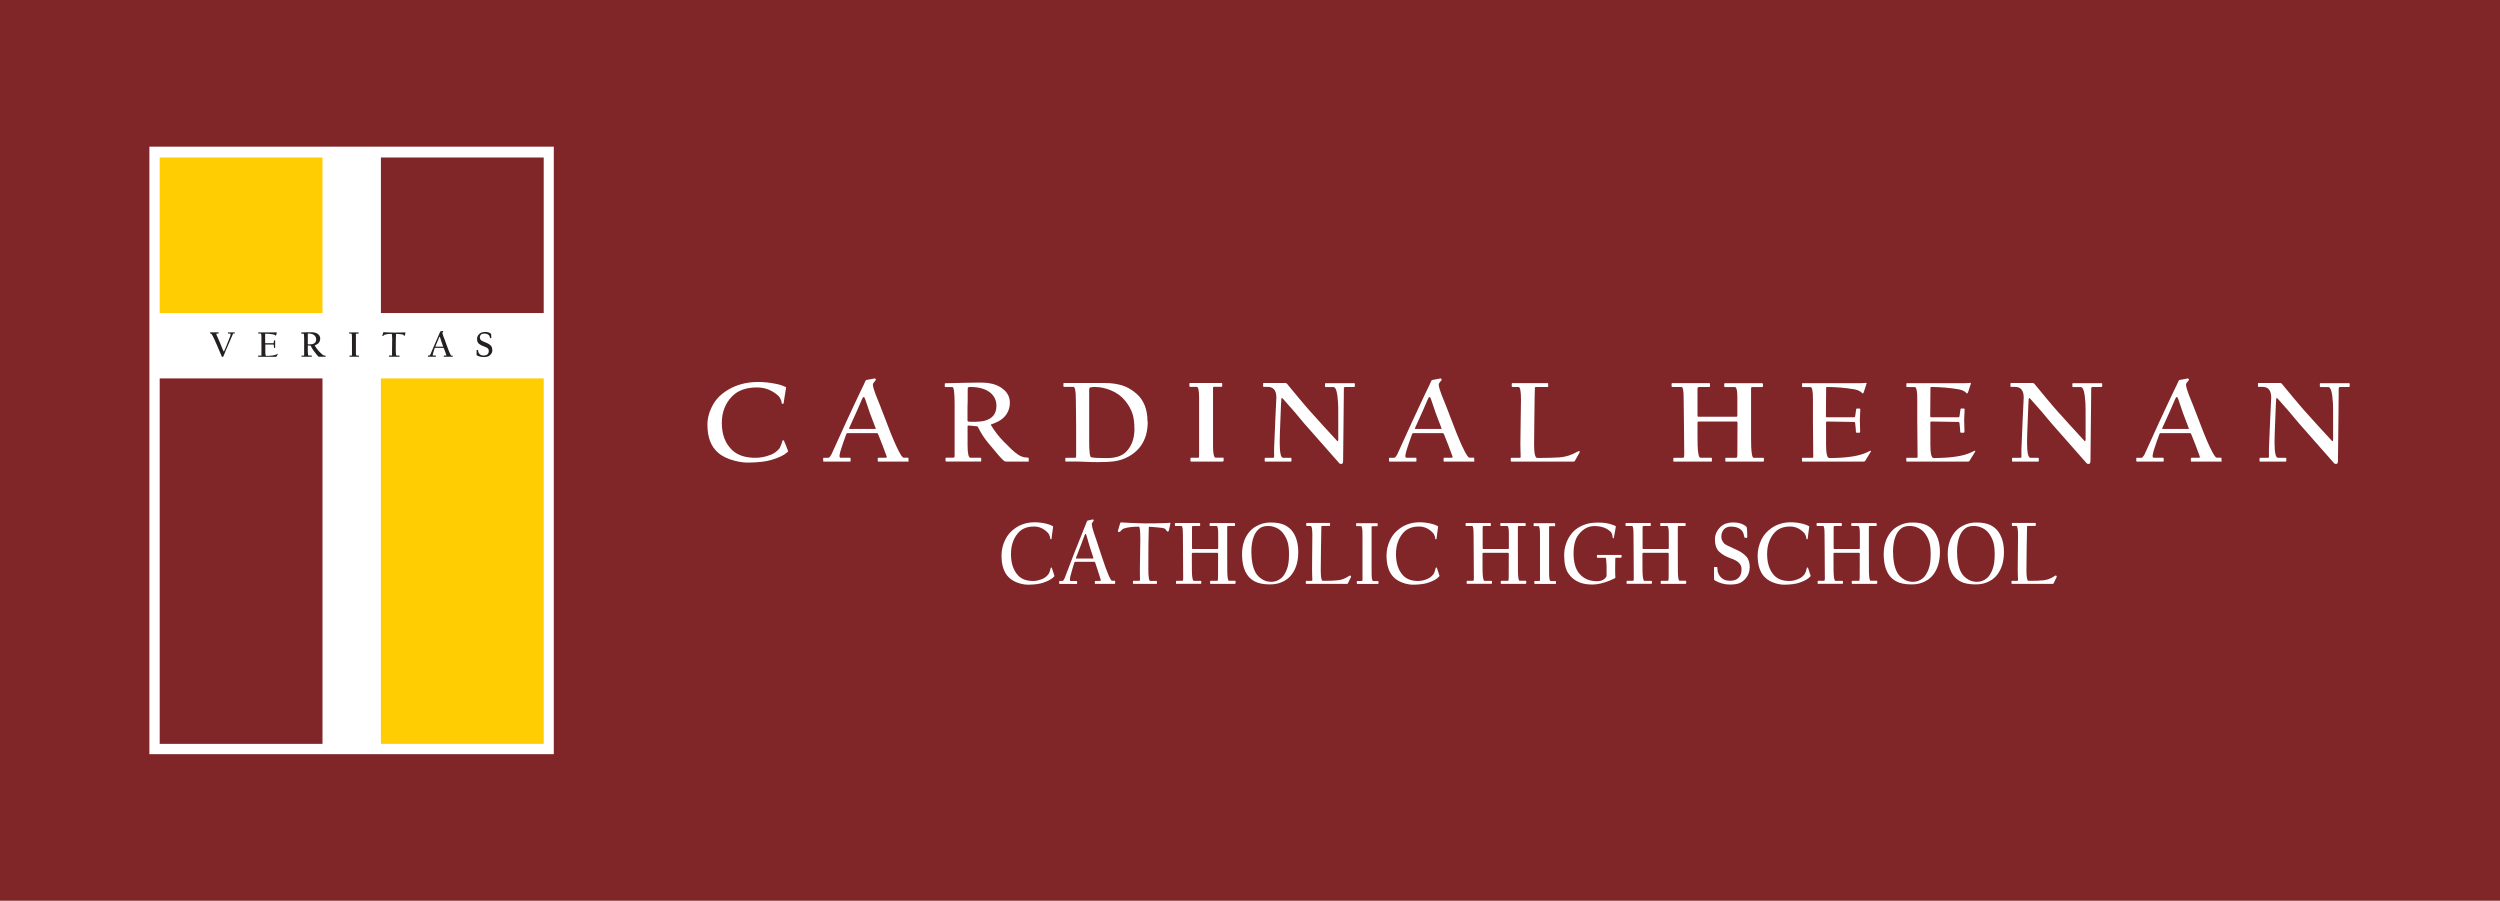 <svg xmlns="http://www.w3.org/2000/svg" id="Layer_2" viewBox="0 0 330 118.9"><defs><style>.cls-1,.cls-2{fill:#fff;}.cls-2{stroke:#fff;stroke-miterlimit:10;stroke-width:.24px;}.cls-3{fill:#802629;}.cls-4{fill:#241f20;}.cls-5{fill:#ffcd02;}</style></defs><g id="Layer_1-2"><g><rect class="cls-3" width="330" height="118.9"></rect><g><rect class="cls-2" x="19.84" y="19.48" width="53.14" height="79.95"></rect><g><path class="cls-1" d="M104.04,59.57s-.04,.07-.14,.15c-.43,.38-1.13,.71-2.11,1-.68,.2-1.65,.32-2.91,.34-.58,.02-1.21-.06-1.89-.24-.92-.23-1.65-.58-2.2-1.06-.94-.81-1.41-2.04-1.41-3.69,0-.94,.27-1.86,.8-2.76,.44-.75,1.11-1.38,1.98-1.89,1.14-.67,2.45-1,3.91-1,.8,0,1.62,.09,2.46,.27,.44,.09,.85,.23,1.2,.4,.03,.02,.04,.05,.03,.09-.06,.44-.13,.86-.2,1.25-.03,.2-.07,.44-.11,.73-.02,.12-.06,.17-.13,.15-.09,0-.14-.03-.14-.08,0-.09-.02-.2-.05-.33-.07-.18-.13-.31-.18-.39-.08-.13-.19-.25-.33-.37-.79-.67-1.69-1-2.7-1-1.42,0-2.51,.39-3.27,1.16-.91,.93-1.37,2.1-1.37,3.53,0,1.56,.48,2.78,1.44,3.65,.7,.63,1.71,.95,3.02,.95,.63,0,1.3-.13,2-.4,.42-.16,.79-.43,1.11-.79,.07-.08,.15-.25,.25-.5,.09-.23,.14-.39,.15-.48,.01-.09,.06-.14,.14-.14,.06,0,.1,.02,.11,.07,.03,.12,.09,.28,.19,.47,.05,.11,.16,.41,.35,.92Z"></path><path class="cls-1" d="M119.94,60.85c0,.05-.02,.08-.05,.08h-3.98s-.05-.03-.05-.09v-.3c0-.08,.04-.12,.11-.12h.97c.08,0,.12-.05,.11-.14,0-.02-.01-.04-.02-.06-.03-.1-.21-.59-.54-1.45-.34-.89-.53-1.37-.57-1.44-.04-.11-.1-.16-.18-.16h-3.88c-.06,.02-.11,.05-.14,.1-.27,.73-.49,1.37-.67,1.93-.13,.37-.21,.69-.24,.98,.01,.16,.06,.24,.15,.24h1.22c.07,0,.1,.04,.1,.12v.31c0,.05-.03,.08-.08,.08h-3.45c-.06,0-.09-.03-.09-.08v-.34c0-.06,.02-.08,.07-.08h.61c.1,0,.24-.15,.41-.45,.63-1.4,1.29-2.84,1.96-4.31,1.24-2.66,1.94-4.16,2.11-4.49,.15-.28,.26-.53,.35-.75,.07-.17,.13-.26,.19-.27,.27-.04,.59-.1,.97-.18,.07-.02,.1-.03,.11-.03,.04,0,.08,.02,.12,.06,.04,.04,.06,.09,.06,.14-.03,.04-.05,.07-.08,.1-.02,.03-.08,.1-.17,.2-.1,.13-.15,.24-.15,.33s.04,.29,.12,.58c.09,.34,.36,1.04,.81,2.12,.08,.18,.42,1.07,1.03,2.67,.56,1.48,1.05,2.62,1.46,3.41,.3,.57,.51,.85,.63,.85h.58s.07,.04,.07,.12v.31Zm-4.36-4.34c-.06-.18-.32-.85-.76-2-.19-.58-.4-1.19-.62-1.83-.05-.18-.12-.27-.19-.27s-.15,.09-.22,.27c-.21,.47-.43,.99-.68,1.57-.31,.69-.65,1.43-1,2.21-.02,.07-.03,.11-.03,.12,0,.03,.03,.04,.07,.04h3.41s.06-.04,.03-.12Z"></path><path class="cls-1" d="M135.81,60.84c0,.06-.02,.09-.07,.09h-2.89c-.13,0-.24-.03-.32-.09-.29-.23-.99-1.03-2.11-2.4-.51-.62-.95-1.3-1.32-2.05-.04-.08-.08-.12-.13-.12-.3-.03-.67-.06-1.11-.1-.09-.01-.14,.03-.14,.11,0-.09,0,.15,0,.71,0,.56,0,1.15,0,1.76,0,1.12,.13,1.67,.38,1.67h1.33c.06,0,.09,.03,.09,.08v.34c0,.05-.02,.08-.07,.08h-4.53c-.08,0-.11-.03-.11-.08v-.33c0-.07,.03-.1,.1-.1h.95c.1,0,.15-.08,.15-.23v-7.03c-.01-1.37-.11-2.06-.29-2.06h-.93c-.05,0-.08-.03-.08-.08v-.34c0-.05,.02-.08,.07-.08l2.56-.06c.86-.02,1.5-.03,1.93-.03,.47,0,.85,.02,1.16,.06,.8,.11,1.46,.37,1.98,.8,.6,.48,.89,1.08,.89,1.79,0,.8-.29,1.48-.88,2.03-.34,.32-.86,.59-1.57,.83-.04,.02-.06,.05-.05,.09,.48,.8,1.04,1.52,1.68,2.18,.5,.5,.84,.84,1.01,1,.36,.34,.68,.6,.94,.76,.36,.24,.77,.36,1.21,.36,.1,0,.15,.03,.15,.1v.31Zm-4.28-7.26c0-.68-.24-1.23-.71-1.66-.63-.56-1.55-.84-2.76-.84-.19,0-.3,.05-.32,.15,0,1.4-.01,2.28-.03,2.64v1.63c0,.08,.04,.13,.12,.15,.21,.03,.51,.04,.91,.03,.54-.02,.94-.06,1.2-.13,1.06-.28,1.59-.93,1.59-1.97Z"></path><path class="cls-1" d="M151.5,55.66c0,2.11-.83,3.64-2.48,4.58-.6,.34-1.28,.57-2.05,.67-.46,.06-1.14,.09-2.06,.09-.42,0-.95-.01-1.61-.04-.66-.03-1.2-.04-1.63-.04h-.95s-.08,0-.09-.02c0-.02-.01-.03-.01-.05v-.34c0-.06,.03-.08,.1-.08h1.2c.09,0,.13-.08,.13-.23,0-.08,0-.73,0-1.97,0-1.23,0-1.91,0-2.02,0-.12,0-.72-.02-1.8-.01-1.07-.02-1.65-.02-1.74,0-1.06-.11-1.6-.32-1.6h-1.24c-.05,0-.08-.03-.08-.08v-.35s0-.04,.02-.06c.01-.01,.04-.02,.08-.02h5.41c.78,0,1.5,.1,2.17,.29,.67,.2,1.3,.55,1.91,1.07,1.01,.85,1.51,2.1,1.51,3.73Zm-1.76,.91c0-.76-.08-1.4-.24-1.92-.18-.58-.5-1.15-.96-1.73-.49-.61-1.12-1.07-1.89-1.39-.73-.3-1.43-.45-2.11-.45-.23,0-.42,.02-.59,.05-.12,.03-.18,.12-.18,.3,0,.08,0,.7,0,1.86,0,1.17,0,1.83,0,1.99v3.05c0,1.32,.09,2,.27,2.03,.35,.08,1.03,.11,2.05,.11,1.13,0,1.96-.26,2.51-.79,.76-.73,1.15-1.76,1.15-3.11Z"></path><path class="cls-1" d="M161.47,60.87s-.02,.06-.06,.06h-4.16c-.08,0-.11-.03-.11-.08v-.33c0-.07,.03-.1,.1-.1h.93c.08,0,.11-.07,.11-.21,0-.05,0-1.33,0-3.84,0-2.51,0-3.79,0-3.86,0-.96-.1-1.44-.3-1.44h-.86c-.08,0-.12-.03-.12-.08v-.37s.03-.06,.08-.06h4.18s.07,.02,.07,.06v.38s-.03,.06-.09,.06h-.97c-.1,0-.15,.04-.15,.11,0,.03,0,1.18,0,3.44,0,2.27,0,3.47,0,3.63,0,.72,0,1.14,.02,1.26,.04,.61,.15,.91,.33,.91h.97c.05,0,.08,.02,.08,.07v.37Z"></path><path class="cls-1" d="M178.84,50.98c0,.07-.04,.1-.11,.1h-1.15c-.12,0-.19,.07-.19,.2,0,.04,0,.71-.02,2.02-.01,1.31-.02,2.01-.02,2.12s-.01,1.02-.03,2.73c-.02,1.71-.03,2.61-.03,2.7,0,.2-.04,.32-.13,.36-.17,.06-.3,.03-.4-.09-1.48-1.69-3.02-3.43-4.6-5.22-.8-.98-1.75-2.09-2.86-3.32-.08-.07-.14-.04-.16,.07-.02,.06-.06,.92-.12,2.57-.07,1.66-.1,2.73-.1,3.18,0,1.35,.15,2.03,.45,2.03h1c.07,0,.1,.02,.1,.07v.37s-.03,.06-.08,.06h-3.34c-.07,0-.11-.02-.11-.05v-.37c0-.06,.03-.08,.11-.08h.99c.09,0,.14-.04,.14-.11v-1.09c0-.3,.05-1.49,.15-3.57,.1-2.08,.15-3.14,.15-3.18,0-.94-.38-1.41-1.14-1.41h-.55s-.06-.03-.06-.08v-.35c0-.05,.03-.08,.08-.08h2.88c.09,0,.16,.04,.22,.13,.05,.08,.53,.66,1.43,1.73,.9,1.07,1.4,1.66,1.52,1.78,1.15,1.29,2.36,2.62,3.65,4.01,.02,.02,.04,.02,.06,.02,.05,0,.08-.07,.08-.21,0-.1,0-.88,0-2.34,0-1.47,0-2.27-.02-2.41-.08-1.46-.28-2.18-.62-2.18h-.99c-.08,0-.12-.03-.12-.08v-.35c0-.05,.04-.08,.11-.08h3.71c.08,0,.12,.02,.12,.06v.34Z"></path><path class="cls-1" d="M194.63,60.85c0,.05-.02,.08-.05,.08h-3.98s-.05-.03-.05-.09v-.3c0-.08,.04-.12,.11-.12h.97c.08,0,.12-.05,.11-.14,0-.02-.01-.04-.02-.06-.03-.1-.21-.59-.54-1.45-.34-.89-.53-1.37-.57-1.44-.04-.11-.1-.16-.18-.16h-3.88c-.06,.02-.11,.05-.14,.1-.27,.73-.49,1.37-.67,1.93-.13,.37-.21,.69-.24,.98,.01,.16,.06,.24,.15,.24h1.22c.06,0,.1,.04,.1,.12v.31c0,.05-.03,.08-.08,.08h-3.45c-.06,0-.09-.03-.09-.08v-.34c0-.06,.02-.08,.07-.08h.61c.1,0,.24-.15,.41-.45,.63-1.4,1.29-2.84,1.96-4.31,1.24-2.66,1.94-4.16,2.11-4.49,.15-.28,.26-.53,.35-.75,.07-.17,.13-.26,.19-.27,.27-.04,.59-.1,.97-.18,.06-.02,.1-.03,.11-.03,.04,0,.08,.02,.12,.06,.04,.04,.06,.09,.06,.14-.03,.04-.05,.07-.08,.1-.02,.03-.08,.1-.17,.2-.1,.13-.15,.24-.15,.33s.04,.29,.12,.58c.09,.34,.36,1.04,.81,2.12,.08,.18,.42,1.07,1.03,2.67,.56,1.48,1.05,2.62,1.46,3.41,.3,.57,.51,.85,.63,.85h.58s.06,.04,.06,.12v.31Zm-4.36-4.34c-.07-.18-.32-.85-.76-2-.19-.58-.4-1.19-.62-1.83-.05-.18-.12-.27-.19-.27s-.15,.09-.22,.27c-.21,.47-.43,.99-.68,1.57-.31,.69-.65,1.43-1,2.21-.02,.07-.03,.11-.03,.12,0,.03,.03,.04,.07,.04h3.41s.06-.04,.03-.12Z"></path><path class="cls-1" d="M208.52,59.65c0,.08-.11,.28-.32,.61,0,.01-.1,.18-.28,.52-.05,.1-.11,.15-.18,.15h-8.22c-.07,0-.1-.03-.1-.08v-.34c0-.06,.03-.08,.08-.08h1.08c.1,0,.15-.05,.15-.15,0,0,0-.2-.02-.62-.02-.42-.02-.78-.02-1.08,0-.47,.01-1.5,.04-3.07,.02-1.57,.04-2.5,.04-2.8,0-1.08-.11-1.63-.33-1.63h-.76c-.09,0-.13-.03-.13-.1v-.31c0-.07,.04-.1,.11-.1h4.62c.05,0,.08,.02,.08,.06v.37c0,.05-.02,.08-.07,.08h-1.52c-.09,0-.15,.03-.16,.1-.02,.07-.04,1.29-.07,3.67-.03,2.21-.04,3.48-.04,3.83,0,1.18,.14,1.77,.43,1.77,1.31,0,2.29-.03,2.96-.08,.76-.06,1.52-.29,2.28-.72,.13-.07,.22-.11,.27-.11,.07,.04,.1,.07,.1,.11Z"></path><path class="cls-1" d="M232.82,60.84c0,.06-.02,.09-.06,.09h-4.92c-.06,0-.1-.03-.1-.08v-.34c0-.06,.04-.08,.13-.08h1.23c.1,0,.17-.03,.19-.08,.02-.05,.04-.21,.04-.48,.01-.56,.02-1.92,.02-4.09,0-.09-.05-.14-.15-.14h-4.98c-.1,0-.15,.06-.15,.17,0,1.63,0,2.63,.02,3.01,.03,1.07,.16,1.6,.38,1.6h1.43s.07,.03,.07,.1v.33c0,.05-.02,.08-.07,.08h-4.92s-.08,0-.09-.02c0-.02-.01-.03-.01-.05v-.33c0-.07,.03-.1,.1-.1h1.06c.14,0,.22-.03,.24-.08s.04-.21,.04-.48c0-.09,0-.76-.02-2.04-.01-1.27-.02-1.98-.02-2.11s0-.69-.02-1.65c-.01-.96-.02-1.47-.02-1.54,0-.97-.09-1.45-.28-1.45h-1.19c-.08,0-.12-.03-.12-.08v-.35c0-.05,.04-.08,.12-.08h4.84c.08,0,.11,.04,.11,.12v.31c0,.05-.04,.08-.11,.08h-1.27c-.18,0-.27,.07-.27,.2,0,.06,0,.64,0,1.76,0,1.11,0,1.71,0,1.79,0,.12,.04,.18,.13,.18h4.98c.1,0,.15-.05,.15-.14,0-.04,0-.44,0-1.2,0-.76,0-1.18,0-1.25,0-.89-.11-1.33-.33-1.33h-1.32c-.05,0-.08-.03-.08-.1v-.33c0-.05,.04-.08,.12-.08h4.89c.06,0,.1,.04,.1,.12v.29c0,.07-.03,.1-.1,.1h-1.14c-.16,0-.26,.01-.29,.03-.03,.02-.04,.11-.04,.25v4.03c0,2.07,0,3.26,.02,3.58,.04,.97,.15,1.45,.33,1.45h1.25c.06,0,.1,.03,.1,.1v.31Z"></path><path class="cls-1" d="M246.96,59.6c-.23,.37-.48,.78-.76,1.24-.04,.06-.11,.09-.19,.09h-8.07c-.05,0-.08-.03-.08-.09v-.33c0-.06,.02-.08,.06-.08h1.27c.07,0,.12-.01,.13-.03,.02-.02,.03-.06,.03-.12,0-.05,0-.81-.02-2.3-.01-1.49-.02-2.26-.02-2.31s0-.55,0-1.51c0-.96,0-1.47,0-1.52,0-1.03-.11-1.55-.33-1.55h-1.03c-.05,0-.08-.03-.08-.08v-.35s0-.04,.02-.06c.01-.01,.04-.02,.08-.02h7.64c.1,0,.25,0,.43-.02,.18-.01,.27-.02,.27-.02,.07,0,.1,.03,.08,.08-.1,.34-.22,.72-.37,1.15-.05,.11-.1,.17-.16,.17,0,0-.05-.05-.15-.14-.23-.21-.57-.35-1-.42-1.12-.19-2.3-.29-3.53-.3-.09,0-.13,.03-.13,.09-.02,1.75-.03,3-.03,3.76,0,.1,.04,.15,.13,.15h3.6c.06,0,.11-.04,.13-.12,.04-.27,.08-.57,.13-.89,0-.1,.04-.14,.11-.14h.33c.08,0,.11,.04,.11,.13,0,.02-.01,.23-.03,.64-.02,.4-.03,.65-.03,.72s0,.34,.02,.8c.01,.46,.02,.7,.02,.73,0,.11-.04,.17-.11,.17h-.35c-.06,0-.1-.04-.1-.11,0-.21-.03-.6-.1-1.16-.01-.1-.06-.15-.15-.15-.04,0-.64-.01-1.8-.03-1.16-.02-1.75-.03-1.79-.03-.06,0-.1,.05-.1,.14v2.92c0,1.17,.14,1.76,.43,1.76,2.31,0,4-.26,5.05-.79,.25-.12,.38-.18,.38-.18,.02,0,.04,.02,.06,.05s.03,.06,.02,.08Z"></path><path class="cls-1" d="M260.73,59.6c-.23,.37-.48,.78-.76,1.24-.04,.06-.11,.09-.19,.09h-8.07c-.05,0-.08-.03-.08-.09v-.33c0-.06,.02-.08,.06-.08h1.27c.07,0,.12-.01,.13-.03,.02-.02,.03-.06,.03-.12,0-.05,0-.81-.02-2.3-.01-1.49-.02-2.26-.02-2.31s0-.55,0-1.51c0-.96,0-1.47,0-1.52,0-1.03-.11-1.55-.33-1.55h-1.03c-.05,0-.08-.03-.08-.08v-.35s0-.04,.02-.06c.01-.01,.04-.02,.08-.02h7.64c.1,0,.25,0,.43-.02,.18-.01,.27-.02,.27-.02,.07,0,.1,.03,.08,.08-.1,.34-.22,.72-.37,1.15-.05,.11-.1,.17-.16,.17,0,0-.05-.05-.15-.14-.23-.21-.57-.35-1-.42-1.12-.19-2.3-.29-3.53-.3-.09,0-.13,.03-.13,.09-.02,1.75-.03,3-.03,3.76,0,.1,.04,.15,.13,.15h3.6c.06,0,.11-.04,.13-.12,.04-.27,.08-.57,.13-.89,0-.1,.04-.14,.11-.14h.33c.08,0,.11,.04,.11,.13,0,.02-.01,.23-.03,.64s-.03,.65-.03,.72,0,.34,.02,.8c.01,.46,.02,.7,.02,.73,0,.11-.04,.17-.11,.17h-.35c-.06,0-.1-.04-.1-.11,0-.21-.03-.6-.1-1.16-.01-.1-.06-.15-.15-.15-.04,0-.64-.01-1.8-.03-1.16-.02-1.75-.03-1.79-.03-.06,0-.1,.05-.1,.14v2.92c0,1.17,.14,1.76,.43,1.76,2.31,0,4-.26,5.05-.79,.25-.12,.38-.18,.38-.18,.02,0,.04,.02,.06,.05s.03,.06,.02,.08Z"></path><path class="cls-1" d="M277.49,50.98c0,.07-.04,.1-.11,.1h-1.15c-.12,0-.19,.07-.19,.2,0,.04,0,.71-.02,2.02-.01,1.31-.02,2.01-.02,2.12s-.01,1.02-.03,2.73c-.02,1.71-.03,2.61-.03,2.7,0,.2-.04,.32-.13,.36-.17,.06-.3,.03-.4-.09-1.48-1.69-3.02-3.43-4.6-5.22-.8-.98-1.75-2.09-2.86-3.32-.08-.07-.14-.04-.16,.07-.02,.06-.06,.92-.12,2.57-.07,1.66-.1,2.73-.1,3.18,0,1.35,.15,2.03,.45,2.03h1c.07,0,.1,.02,.1,.07v.37s-.03,.06-.08,.06h-3.34c-.07,0-.11-.02-.11-.05v-.37c0-.06,.03-.08,.11-.08h.99c.09,0,.14-.04,.14-.11v-1.09c0-.3,.05-1.49,.15-3.57,.1-2.08,.15-3.14,.15-3.18,0-.94-.38-1.41-1.14-1.41h-.55s-.06-.03-.06-.08v-.35c0-.05,.03-.08,.08-.08h2.88c.09,0,.16,.04,.22,.13,.05,.08,.53,.66,1.43,1.73,.9,1.07,1.4,1.66,1.52,1.78,1.15,1.29,2.36,2.62,3.65,4.01,.02,.02,.04,.02,.06,.02,.05,0,.08-.07,.08-.21,0-.1,0-.88,0-2.34,0-1.47,0-2.27-.02-2.41-.08-1.46-.28-2.18-.62-2.18h-.99c-.08,0-.12-.03-.12-.08v-.35c0-.05,.04-.08,.11-.08h3.71c.08,0,.12,.02,.12,.06v.34Z"></path><path class="cls-1" d="M293.27,60.85c0,.05-.02,.08-.05,.08h-3.98s-.05-.03-.05-.09v-.3c0-.08,.04-.12,.11-.12h.97c.08,0,.12-.05,.11-.14,0-.02-.01-.04-.02-.06-.03-.1-.21-.59-.54-1.45-.34-.89-.53-1.37-.57-1.44-.04-.11-.1-.16-.18-.16h-3.88c-.06,.02-.11,.05-.14,.1-.27,.73-.49,1.37-.67,1.93-.13,.37-.21,.69-.24,.98,.01,.16,.06,.24,.15,.24h1.22c.06,0,.1,.04,.1,.12v.31c0,.05-.03,.08-.08,.08h-3.45c-.06,0-.09-.03-.09-.08v-.34c0-.06,.02-.08,.07-.08h.61c.1,0,.24-.15,.41-.45,.63-1.4,1.29-2.84,1.96-4.31,1.24-2.66,1.94-4.16,2.11-4.49,.15-.28,.26-.53,.35-.75,.07-.17,.13-.26,.19-.27,.27-.04,.59-.1,.97-.18,.06-.02,.1-.03,.11-.03,.04,0,.08,.02,.12,.06,.04,.04,.06,.09,.06,.14-.03,.04-.05,.07-.08,.1-.02,.03-.08,.1-.17,.2-.1,.13-.15,.24-.15,.33s.04,.29,.12,.58c.09,.34,.36,1.04,.81,2.12,.08,.18,.42,1.07,1.03,2.67,.56,1.48,1.05,2.62,1.46,3.41,.3,.57,.51,.85,.63,.85h.58s.06,.04,.06,.12v.31Zm-4.36-4.34c-.07-.18-.32-.85-.76-2-.19-.58-.4-1.19-.62-1.83-.05-.18-.12-.27-.19-.27s-.15,.09-.22,.27c-.21,.47-.43,.99-.68,1.57-.31,.69-.65,1.43-1,2.21-.02,.07-.03,.11-.03,.12,0,.03,.03,.04,.07,.04h3.41s.06-.04,.03-.12Z"></path><path class="cls-1" d="M310.16,50.98c0,.07-.04,.1-.11,.1h-1.15c-.12,0-.19,.07-.19,.2,0,.04,0,.71-.02,2.02-.01,1.31-.02,2.01-.02,2.12s-.01,1.02-.03,2.73c-.02,1.71-.03,2.61-.03,2.7,0,.2-.04,.32-.13,.36-.17,.06-.3,.03-.4-.09-1.48-1.69-3.02-3.43-4.6-5.22-.8-.98-1.75-2.09-2.86-3.32-.08-.07-.14-.04-.16,.07-.02,.06-.06,.92-.12,2.57-.07,1.66-.1,2.73-.1,3.18,0,1.35,.15,2.03,.45,2.03h1c.07,0,.1,.02,.1,.07v.37s-.03,.06-.08,.06h-3.34c-.07,0-.11-.02-.11-.05v-.37c0-.06,.03-.08,.11-.08h.99c.09,0,.14-.04,.14-.11v-1.09c0-.3,.05-1.49,.15-3.57,.1-2.08,.15-3.14,.15-3.18,0-.94-.38-1.41-1.14-1.41h-.55s-.06-.03-.06-.08v-.35c0-.05,.03-.08,.08-.08h2.88c.09,0,.16,.04,.22,.13,.05,.08,.53,.66,1.43,1.73,.9,1.07,1.4,1.66,1.52,1.78,1.15,1.29,2.36,2.62,3.65,4.01,.02,.02,.04,.02,.06,.02,.05,0,.08-.07,.08-.21,0-.1,0-.88,0-2.34,0-1.47,0-2.27-.02-2.41-.08-1.46-.28-2.18-.62-2.18h-.99c-.08,0-.12-.03-.12-.08v-.35c0-.05,.04-.08,.11-.08h3.71c.08,0,.12,.02,.12,.06v.34Z"></path><path class="cls-1" d="M139.2,76.02s-.03,.06-.09,.12c-.28,.29-.74,.55-1.39,.77-.44,.16-1.08,.25-1.91,.27-.38,.01-.79-.05-1.24-.18-.6-.18-1.08-.45-1.44-.82-.62-.63-.93-1.58-.93-2.86,0-.73,.17-1.44,.52-2.14,.29-.58,.73-1.07,1.3-1.47,.75-.52,1.6-.77,2.56-.77,.52,0,1.06,.07,1.62,.21,.29,.07,.55,.18,.79,.31,.02,.01,.02,.04,.02,.07-.04,.34-.09,.66-.13,.97-.02,.15-.05,.34-.07,.57-.01,.09-.04,.13-.09,.11-.06,0-.09-.02-.09-.07,0-.07-.01-.16-.03-.25-.05-.14-.09-.24-.12-.3-.05-.1-.12-.2-.22-.29-.52-.52-1.11-.77-1.77-.77-.93,0-1.65,.3-2.14,.9-.6,.72-.9,1.63-.9,2.73,0,1.21,.31,2.15,.94,2.83,.46,.49,1.12,.73,1.98,.73,.42,0,.85-.1,1.31-.31,.28-.13,.52-.33,.73-.61,.05-.06,.1-.19,.17-.38,.06-.18,.09-.3,.1-.37s.04-.11,.09-.11c.04,0,.06,.02,.07,.05,.02,.09,.06,.21,.12,.36,.03,.08,.11,.32,.23,.72Z"></path><path class="cls-1" d="M147.19,77.01s-.01,.06-.03,.06h-2.61s-.03-.02-.03-.07v-.23c0-.06,.02-.09,.07-.09h.64c.05,0,.08-.04,.07-.11,0-.01,0-.03-.01-.05-.02-.08-.14-.45-.35-1.12-.22-.69-.35-1.06-.37-1.12-.02-.08-.06-.12-.12-.12h-2.54s-.07,.04-.09,.08c-.18,.56-.32,1.06-.44,1.5-.09,.28-.14,.54-.16,.76,0,.13,.04,.19,.1,.19h.8s.06,.03,.06,.09v.24s-.02,.06-.05,.06h-2.26s-.06-.02-.06-.06v-.27s.02-.07,.05-.07h.4c.07,0,.16-.12,.27-.35,.42-1.08,.84-2.2,1.28-3.34,.81-2.06,1.28-3.22,1.39-3.48,.1-.22,.17-.41,.23-.58,.05-.13,.09-.2,.12-.21,.18-.03,.39-.08,.63-.14,.04-.02,.07-.02,.07-.02,.03,0,.05,.02,.08,.05s.04,.07,.04,.11c-.02,.03-.03,.05-.05,.07-.02,.02-.05,.07-.11,.16-.07,.1-.1,.18-.1,.25s.03,.22,.08,.45c.06,.26,.23,.81,.53,1.64,.05,.14,.28,.83,.68,2.07,.37,1.14,.69,2.02,.96,2.64,.2,.44,.33,.66,.42,.66h.38s.04,.03,.04,.09v.24Zm-2.86-3.36c-.04-.14-.21-.66-.5-1.55-.13-.45-.26-.92-.41-1.41-.04-.14-.08-.21-.13-.21s-.1,.07-.14,.21c-.14,.36-.28,.77-.45,1.21-.21,.54-.42,1.11-.66,1.71-.01,.05-.02,.08-.02,.09,0,.02,.02,.03,.04,.03h2.24s.04-.03,.02-.09Z"></path><path class="cls-1" d="M154.48,69.11c-.02,.19-.09,.51-.2,.96-.01,.06-.06,.09-.13,.09-.08,0-.14-.03-.17-.1-.07-.17-.19-.28-.36-.33-.12-.04-.43-.08-.93-.12-.48-.05-.8-.07-.97-.07-.05,0-.08,.03-.08,.08-.04,1.02-.06,2.84-.06,5.45,0,1.07,.08,1.61,.25,1.61h.85s.03,.02,.03,.05v.28s-.01,.06-.03,.06h-3.08s-.05-.02-.05-.06v-.27s.02-.07,.05-.07h.78c.06,0,.1-.04,.1-.13,0-.01,0-.21-.01-.6,0-.39-.01-.63-.01-.7,0-.07,0-.74,.03-2.02,.02-1.28,.03-1.95,.03-2,0-1.13-.06-1.7-.18-1.7-.82,0-1.48,.08-1.98,.24-.12,.04-.23,.12-.35,.25-.11,.13-.19,.2-.23,.21-.11,.02-.18,0-.21-.05-.03-.04-.02-.1,.03-.2,.09-.35,.18-.66,.28-.95,.01-.05,.05-.07,.12-.06,.06,0,.5,.03,1.32,.07,.87,.04,1.47,.06,1.78,.06,1.03,0,2-.02,2.9-.05,.11,0,.21-.01,.3-.02,.08-.02,.12-.02,.12-.02,.05,0,.08,.03,.08,.09Z"></path><path class="cls-1" d="M163.06,77s-.01,.07-.04,.07h-3.23s-.06-.02-.06-.06v-.27s.03-.07,.09-.07h.81c.07,0,.11-.02,.12-.06s.02-.16,.03-.37c0-.43,.01-1.48,.01-3.16,0-.07-.03-.11-.1-.11h-3.27c-.06,0-.1,.04-.1,.13,0,1.26,0,2.04,.01,2.33,.02,.83,.11,1.24,.25,1.24h.94s.05,.03,.05,.08v.25s-.02,.06-.05,.06h-3.23s-.05,0-.06-.02,0-.03,0-.04v-.25c0-.05,.02-.08,.06-.08h.7c.09,0,.14-.02,.16-.06,.02-.04,.03-.16,.03-.37,0-.07,0-.59-.01-1.58,0-.98-.01-1.53-.01-1.64s0-.53-.01-1.28c0-.74-.01-1.14-.01-1.19,0-.75-.06-1.12-.19-1.12h-.78c-.05,0-.08-.02-.08-.06v-.27s.03-.06,.08-.06h3.18s.07,.03,.07,.09v.24s-.02,.06-.07,.06h-.83c-.12,0-.18,.05-.18,.15,0,.04,0,.5,0,1.36,0,.86,0,1.33,0,1.39,0,.09,.03,.14,.09,.14h3.27c.06,0,.1-.04,.1-.11,0-.03,0-.34,0-.93,0-.59,0-.91,0-.97,0-.69-.07-1.03-.22-1.03h-.86s-.05-.03-.05-.08v-.25s.03-.06,.08-.06h3.21s.06,.03,.06,.09v.22c0,.05-.02,.08-.06,.08h-.75c-.11,0-.17,0-.19,.03-.02,.02-.03,.08-.03,.19v3.12c0,1.6,0,2.52,.01,2.77,.02,.75,.1,1.12,.22,1.12h.82s.06,.03,.06,.08v.24Z"></path><path class="cls-1" d="M171.37,72.88c0,1.18-.28,2.16-.84,2.92-.38,.52-.9,.9-1.56,1.13-.38,.14-.84,.21-1.36,.21-.84,0-1.5-.13-2-.4-.33-.18-.61-.4-.83-.67-.55-.67-.83-1.65-.83-2.94,0-.54,.07-1.05,.21-1.51,.16-.53,.41-1,.75-1.41,.34-.41,.8-.74,1.38-.97,.44-.18,.91-.27,1.43-.27,.76,0,1.37,.11,1.82,.32,.48,.23,.85,.54,1.11,.92,.48,.69,.72,1.58,.72,2.66Zm-1.22,.3c0-.61-.05-1.1-.14-1.47-.11-.45-.31-.87-.59-1.26-.23-.32-.52-.57-.87-.74-.38-.19-.76-.28-1.15-.28-.46,0-.82,.09-1.08,.28-.37,.26-.65,.64-.83,1.14-.21,.55-.31,1.21-.31,1.97,0,1.14,.18,2.05,.54,2.73,.21,.4,.54,.72,.98,.97,.33,.19,.71,.28,1.14,.28,.44,0,.86-.15,1.25-.46,.3-.23,.56-.63,.78-1.2,.19-.49,.28-1.14,.28-1.96Z"></path><path class="cls-1" d="M178.35,76.08c0,.06-.07,.22-.21,.47,0,0-.07,.14-.19,.4-.04,.08-.07,.12-.12,.12h-5.4s-.06-.02-.06-.06v-.27s.02-.07,.05-.07h.71c.06,0,.1-.04,.1-.12,0,0,0-.16-.02-.48-.01-.32-.02-.6-.02-.84,0-.37,0-1.16,.02-2.38,.02-1.22,.02-1.94,.02-2.16,0-.84-.07-1.26-.22-1.26h-.5c-.06,0-.09-.03-.09-.08v-.24c0-.05,.02-.08,.07-.08h3.03s.05,.02,.05,.05v.28s-.01,.06-.04,.06h-1c-.06,0-.1,.03-.11,.08-.01,.05-.03,1-.05,2.84-.02,1.71-.03,2.69-.03,2.96,0,.91,.09,1.37,.28,1.37,.86,0,1.5-.02,1.94-.07,.5-.04,1-.23,1.5-.56,.09-.06,.14-.08,.18-.08,.04,.03,.06,.06,.06,.08Z"></path><path class="cls-1" d="M181.94,77.03s-.01,.05-.04,.05h-2.73s-.07-.02-.07-.06v-.25c0-.05,.02-.08,.06-.08h.61c.05,0,.08-.06,.08-.17,0-.04,0-1.03,0-2.97,0-1.94,0-2.94,0-2.99,0-.74-.07-1.11-.2-1.11h-.56c-.05,0-.08-.02-.08-.06v-.28s.02-.05,.05-.05h2.74s.05,.02,.05,.05v.3s-.02,.05-.06,.05h-.64c-.07,0-.1,.03-.1,.08,0,.02,0,.91,0,2.67,0,1.75,0,2.69,0,2.81,0,.56,0,.88,.01,.98,.02,.47,.1,.7,.22,.7h.63s.05,.02,.05,.05v.29Z"></path><path class="cls-1" d="M190.02,76.02s-.03,.06-.09,.12c-.28,.29-.74,.55-1.39,.77-.44,.16-1.08,.25-1.91,.27-.38,.01-.79-.05-1.24-.18-.6-.18-1.08-.45-1.44-.82-.62-.63-.93-1.58-.93-2.86,0-.73,.17-1.44,.52-2.14,.29-.58,.73-1.07,1.3-1.47,.75-.52,1.61-.77,2.56-.77,.52,0,1.06,.07,1.62,.21,.29,.07,.55,.18,.79,.31,.02,.01,.02,.04,.02,.07-.04,.34-.09,.66-.13,.97-.02,.15-.05,.34-.07,.57-.01,.09-.04,.13-.09,.11-.06,0-.09-.02-.09-.07,0-.07-.01-.16-.03-.25-.05-.14-.09-.24-.12-.3-.05-.1-.12-.2-.22-.29-.52-.52-1.11-.77-1.77-.77-.93,0-1.65,.3-2.14,.9-.6,.72-.9,1.63-.9,2.73,0,1.21,.31,2.15,.94,2.83,.46,.49,1.12,.73,1.98,.73,.42,0,.85-.1,1.31-.31,.28-.13,.52-.33,.73-.61,.05-.06,.1-.19,.17-.38,.06-.18,.09-.3,.1-.37,0-.07,.04-.11,.09-.11,.04,0,.06,.02,.08,.05,.02,.09,.06,.21,.12,.36,.03,.08,.11,.32,.23,.72Z"></path><path class="cls-1" d="M201.43,77s-.01,.07-.04,.07h-3.23s-.06-.02-.06-.06v-.27s.03-.07,.09-.07h.81c.07,0,.11-.02,.12-.06s.02-.16,.03-.37c0-.43,.01-1.48,.01-3.16,0-.07-.03-.11-.1-.11h-3.27c-.06,0-.1,.04-.1,.13,0,1.26,0,2.04,.01,2.33,.02,.83,.11,1.24,.25,1.24h.94s.05,.03,.05,.08v.25s-.02,.06-.05,.06h-3.23s-.05,0-.06-.02,0-.03,0-.04v-.25c0-.05,.02-.08,.06-.08h.7c.09,0,.14-.02,.16-.06,.02-.04,.03-.16,.03-.37,0-.07,0-.59-.01-1.58,0-.98-.01-1.53-.01-1.64s0-.53-.01-1.28c0-.74-.01-1.14-.01-1.19,0-.75-.06-1.12-.19-1.12h-.78c-.05,0-.08-.02-.08-.06v-.27s.03-.06,.08-.06h3.18s.07,.03,.07,.09v.24s-.02,.06-.07,.06h-.83c-.12,0-.18,.05-.18,.15,0,.04,0,.5,0,1.36,0,.86,0,1.33,0,1.39,0,.09,.03,.14,.09,.14h3.27c.06,0,.1-.04,.1-.11,0-.03,0-.34,0-.93,0-.59,0-.91,0-.97,0-.69-.07-1.03-.22-1.03h-.86s-.05-.03-.05-.08v-.25s.03-.06,.08-.06h3.21s.06,.03,.06,.09v.22c0,.05-.02,.08-.06,.08h-.75c-.11,0-.17,0-.19,.03-.02,.02-.03,.08-.03,.19v3.12c0,1.6,0,2.52,.01,2.77,.02,.75,.1,1.12,.22,1.12h.82s.06,.03,.06,.08v.24Z"></path><path class="cls-1" d="M205.37,77.03s-.01,.05-.04,.05h-2.73s-.07-.02-.07-.06v-.25c0-.05,.02-.08,.06-.08h.61c.05,0,.08-.06,.08-.17,0-.04,0-1.03,0-2.97,0-1.94,0-2.94,0-2.99,0-.74-.07-1.11-.2-1.11h-.56c-.05,0-.08-.02-.08-.06v-.28s.02-.05,.05-.05h2.74s.05,.02,.05,.05v.3s-.02,.05-.06,.05h-.64c-.07,0-.1,.03-.1,.08,0,.02,0,.91,0,2.67,0,1.75,0,2.69,0,2.81,0,.56,0,.88,.01,.98,.02,.47,.1,.7,.22,.7h.63s.05,.02,.05,.05v.29Z"></path><path class="cls-1" d="M214.03,73.55s-.02,.07-.06,.07h-.69s-.06,.03-.06,.08c0-.03,0,.12-.01,.44,0,.32-.01,.6-.01,.86,0,.6,.01,1,.03,1.22,0,.06-.03,.1-.08,.11-.17,.08-.39,.18-.64,.3-.87,.35-1.64,.53-2.32,.53s-1.26-.1-1.72-.29c-.62-.26-1.1-.65-1.46-1.19-.36-.55-.54-1.35-.54-2.38s.31-2.01,.94-2.82c.47-.61,1.15-1.05,2.04-1.32,.4-.12,.91-.18,1.53-.18,.68,0,1.25,.08,1.69,.23,.25,.08,.43,.16,.56,.22,.05,.02,.07,.06,.06,.09-.04,.2-.08,.43-.12,.69-.04,.24-.08,.5-.14,.79,0,.03-.02,.05-.05,.05-.07,0-.1-.02-.1-.06,0,0-.02-.13-.07-.38-.04-.2-.13-.36-.27-.48-.52-.46-1.21-.69-2.09-.69-.77,0-1.46,.36-2.05,1.09-.46,.56-.69,1.42-.69,2.55s.26,2.08,.79,2.67c.57,.65,1.34,.97,2.3,.97,.56,0,.97-.19,1.22-.57,.03-.04,.05-.11,.05-.19v-.83c0-.37,0-.64-.02-.79-.02-.48-.06-.71-.11-.71h-1.09s-.06-.04-.06-.11v-.19c0-.06,.02-.08,.08-.08,.01,0,.25,0,.73,0,.47,0,.75,0,.81,0s.34,0,.82,0c.48,0,.72,0,.73,0,.06,0,.09,.02,.09,.07v.24Z"></path><path class="cls-1" d="M222.54,77s-.01,.07-.04,.07h-3.23s-.06-.02-.06-.06v-.27s.03-.07,.09-.07h.81c.07,0,.11-.02,.12-.06s.02-.16,.03-.37c0-.43,.01-1.48,.01-3.16,0-.07-.03-.11-.1-.11h-3.27c-.06,0-.1,.04-.1,.13,0,1.26,0,2.04,.01,2.33,.02,.83,.11,1.24,.25,1.24h.94s.05,.03,.05,.08v.25s-.02,.06-.05,.06h-3.23s-.05,0-.06-.02,0-.03,0-.04v-.25c0-.05,.02-.08,.06-.08h.7c.09,0,.14-.02,.16-.06,.02-.04,.03-.16,.03-.37,0-.07,0-.59-.01-1.58,0-.98-.01-1.53-.01-1.64s0-.53-.01-1.28c0-.74-.01-1.14-.01-1.19,0-.75-.06-1.12-.19-1.12h-.78c-.05,0-.08-.02-.08-.06v-.27s.03-.06,.08-.06h3.18s.07,.03,.07,.09v.24s-.02,.06-.07,.06h-.83c-.12,0-.18,.05-.18,.15,0,.04,0,.5,0,1.36,0,.86,0,1.33,0,1.39,0,.09,.03,.14,.09,.14h3.27c.06,0,.1-.04,.1-.11,0-.03,0-.34,0-.93,0-.59,0-.91,0-.97,0-.69-.07-1.03-.22-1.03h-.86s-.05-.03-.05-.08v-.25s.03-.06,.08-.06h3.21s.06,.03,.06,.09v.22c0,.05-.02,.08-.06,.08h-.75c-.11,0-.17,0-.19,.03-.02,.02-.03,.08-.03,.19v3.12c0,1.6,0,2.52,.01,2.77,.02,.75,.1,1.12,.22,1.12h.82s.06,.03,.06,.08v.24Z"></path><path class="cls-1" d="M230.95,74.94c0,.59-.22,1.11-.65,1.55-.24,.24-.5,.42-.78,.52-.3,.1-.69,.15-1.18,.15-.71,0-1.38-.19-2.01-.56-.05-.03-.08-.11-.08-.24,0-.03,0-.27,0-.72,0-.45,0-.7,0-.73,0-.05,.04-.07,.11-.07h.22c.06,0,.1,.02,.11,.07,0,.15,.01,.29,.03,.43,.06,.35,.22,.66,.5,.93,.28,.26,.66,.39,1.14,.39,.66,0,1.12-.24,1.36-.71,.11-.21,.16-.49,.16-.84,0-.31-.1-.56-.29-.75-.19-.24-.57-.47-1.14-.66-.63-.22-1.13-.51-1.51-.87-.38-.36-.57-.9-.57-1.62,0-.67,.27-1.23,.79-1.71,.41-.36,.95-.54,1.61-.54,.73,0,1.29,.18,1.71,.53,.06,.05,.09,.1,.1,.16,.04,.26,.06,.67,.06,1.22,0,.08-.02,.12-.05,.12h-.26s-.06-.02-.07-.07c-.03-.14-.07-.29-.11-.45-.07-.24-.2-.43-.39-.59-.33-.25-.75-.37-1.27-.37-.39,0-.7,.12-.92,.35-.24,.26-.36,.61-.35,1.03,0,.28,.12,.56,.35,.83,.11,.13,.52,.35,1.23,.66,.42,.18,.72,.33,.91,.44,.32,.19,.58,.4,.8,.64,.31,.34,.46,.84,.46,1.49Z"></path><path class="cls-1" d="M239.01,76.02s-.03,.06-.09,.12c-.28,.29-.74,.55-1.39,.77-.44,.16-1.08,.25-1.91,.27-.38,.01-.79-.05-1.24-.18-.6-.18-1.08-.45-1.44-.82-.62-.63-.93-1.58-.93-2.86,0-.73,.17-1.44,.52-2.14,.29-.58,.73-1.07,1.3-1.47,.75-.52,1.61-.77,2.56-.77,.52,0,1.06,.07,1.62,.21,.29,.07,.55,.18,.79,.31,.02,.01,.02,.04,.02,.07-.04,.34-.09,.66-.13,.97-.02,.15-.05,.34-.07,.57-.01,.09-.04,.13-.09,.11-.06,0-.09-.02-.09-.07,0-.07-.01-.16-.03-.25-.05-.14-.09-.24-.12-.3-.05-.1-.12-.2-.22-.29-.52-.52-1.11-.77-1.77-.77-.93,0-1.65,.3-2.14,.9-.6,.72-.9,1.63-.9,2.73,0,1.21,.31,2.15,.94,2.83,.46,.49,1.12,.73,1.98,.73,.42,0,.85-.1,1.31-.31,.28-.13,.52-.33,.73-.61,.05-.06,.1-.19,.17-.38,.06-.18,.09-.3,.1-.37,0-.07,.04-.11,.09-.11,.04,0,.06,.02,.08,.05,.02,.09,.06,.21,.12,.36,.03,.08,.11,.32,.23,.72Z"></path><path class="cls-1" d="M247.76,77s-.01,.07-.04,.07h-3.23s-.06-.02-.06-.06v-.27s.03-.07,.09-.07h.81c.07,0,.11-.02,.12-.06s.02-.16,.03-.37c0-.43,.01-1.48,.01-3.16,0-.07-.03-.11-.1-.11h-3.27c-.06,0-.1,.04-.1,.13,0,1.26,0,2.04,.01,2.33,.02,.83,.11,1.24,.25,1.24h.94s.05,.03,.05,.08v.25s-.02,.06-.05,.06h-3.23s-.05,0-.06-.02,0-.03,0-.04v-.25c0-.05,.02-.08,.06-.08h.7c.09,0,.14-.02,.16-.06,.02-.04,.03-.16,.03-.37,0-.07,0-.59-.01-1.58,0-.98-.01-1.53-.01-1.64s0-.53-.01-1.28c0-.74-.01-1.14-.01-1.19,0-.75-.06-1.12-.19-1.12h-.78c-.05,0-.08-.02-.08-.06v-.27s.03-.06,.08-.06h3.18s.07,.03,.07,.09v.24s-.02,.06-.07,.06h-.83c-.12,0-.18,.05-.18,.15,0,.04,0,.5,0,1.36,0,.86,0,1.33,0,1.39,0,.09,.03,.14,.09,.14h3.27c.06,0,.1-.04,.1-.11,0-.03,0-.34,0-.93,0-.59,0-.91,0-.97,0-.69-.07-1.03-.22-1.03h-.86s-.05-.03-.05-.08v-.25s.03-.06,.08-.06h3.21s.06,.03,.06,.09v.22c0,.05-.02,.08-.06,.08h-.75c-.11,0-.17,0-.19,.03-.02,.02-.03,.08-.03,.19v3.12c0,1.6,0,2.52,.01,2.77,.02,.75,.1,1.12,.22,1.12h.82s.06,.03,.06,.08v.24Z"></path><path class="cls-1" d="M256.07,72.88c0,1.18-.28,2.16-.84,2.92-.38,.52-.9,.9-1.56,1.13-.38,.14-.84,.21-1.36,.21-.84,0-1.5-.13-2-.4-.33-.18-.61-.4-.83-.67-.55-.67-.83-1.65-.83-2.94,0-.54,.07-1.05,.21-1.51,.16-.53,.41-1,.75-1.41s.8-.74,1.38-.97c.44-.18,.91-.27,1.43-.27,.76,0,1.37,.11,1.82,.32,.48,.23,.85,.54,1.11,.92,.48,.69,.72,1.58,.72,2.66Zm-1.22,.3c0-.61-.05-1.1-.14-1.47-.11-.45-.31-.87-.59-1.26-.23-.32-.52-.57-.87-.74-.38-.19-.76-.28-1.15-.28-.46,0-.82,.09-1.08,.28-.37,.26-.65,.64-.83,1.14-.21,.55-.31,1.21-.31,1.97,0,1.14,.18,2.05,.54,2.73,.21,.4,.54,.72,.98,.97,.33,.19,.71,.28,1.14,.28,.44,0,.86-.15,1.25-.46,.3-.23,.56-.63,.78-1.2,.19-.49,.28-1.14,.28-1.96Z"></path><path class="cls-1" d="M264.52,72.88c0,1.18-.28,2.16-.84,2.92-.38,.52-.9,.9-1.56,1.13-.38,.14-.84,.21-1.36,.21-.84,0-1.5-.13-2-.4-.33-.18-.61-.4-.83-.67-.55-.67-.83-1.65-.83-2.94,0-.54,.07-1.05,.21-1.51,.16-.53,.41-1,.75-1.41,.34-.41,.8-.74,1.38-.97,.44-.18,.91-.27,1.43-.27,.76,0,1.37,.11,1.82,.32,.48,.23,.85,.54,1.11,.92,.48,.69,.72,1.58,.72,2.66Zm-1.22,.3c0-.61-.05-1.1-.14-1.47-.11-.45-.31-.87-.59-1.26-.23-.32-.52-.57-.87-.74-.38-.19-.76-.28-1.15-.28-.46,0-.82,.09-1.08,.28-.37,.26-.65,.64-.83,1.14-.21,.55-.31,1.21-.31,1.97,0,1.14,.18,2.05,.54,2.73,.21,.4,.54,.72,.98,.97,.33,.19,.71,.28,1.14,.28,.44,0,.86-.15,1.25-.46,.3-.23,.56-.63,.78-1.2,.19-.49,.28-1.14,.28-1.96Z"></path><path class="cls-1" d="M271.5,76.08c0,.06-.07,.22-.21,.47,0,0-.07,.14-.19,.4-.04,.08-.07,.12-.12,.12h-5.4s-.06-.02-.06-.06v-.27s.02-.07,.05-.07h.71c.06,0,.1-.04,.1-.12,0,0,0-.16-.02-.48-.01-.32-.02-.6-.02-.84,0-.37,0-1.16,.02-2.38,.02-1.22,.02-1.94,.02-2.16,0-.84-.07-1.26-.22-1.26h-.5c-.06,0-.09-.03-.09-.08v-.24c0-.05,.02-.08,.07-.08h3.03s.05,.02,.05,.05v.28s-.01,.06-.04,.06h-1c-.06,0-.1,.03-.11,.08-.01,.05-.03,1-.05,2.84-.02,1.71-.03,2.69-.03,2.96,0,.91,.09,1.37,.28,1.37,.86,0,1.5-.02,1.94-.07,.5-.04,1-.23,1.5-.56,.09-.06,.14-.08,.18-.08,.04,.03,.06,.06,.06,.08Z"></path></g><g><path class="cls-4" d="M30.99,44s0,.02-.01,.02h-.15s-.06,.01-.07,.03c-.17,.39-.36,.83-.56,1.31-.24,.52-.47,1.07-.7,1.65-.03,.07-.07,.11-.12,.11s-.09-.03-.11-.08c-.22-.52-.46-1.07-.7-1.63-.09-.2-.18-.41-.27-.61-.16-.35-.28-.58-.37-.7-.04-.06-.08-.08-.14-.08h-.04s-.02,0-.02,0c0,0,0-.01,0-.02v-.11s0-.02,.02-.02h1.08s.03,0,.03,.02v.11s0,.03-.02,.03h-.22s-.06,.02-.06,.06,0,.08,.02,.11c.15,.34,.31,.7,.48,1.09,.21,.55,.36,.9,.44,1.06,.01,.03,.03,.05,.04,.05,.01,0,.02-.01,.04-.03,.03-.05,.12-.25,.26-.61,.07-.18,.14-.37,.22-.55,.12-.27,.22-.53,.31-.78,.05-.15,.07-.25,.07-.31,0-.06-.03-.09-.08-.09h-.24s-.03,0-.03-.02v-.11s0-.02,.02-.02h.87s.02,0,.02,.02v.11Z"></path><path class="cls-4" d="M36.71,46.68c-.07,.12-.14,.24-.22,.39-.01,.02-.03,.03-.05,.03h-2.34s-.02,0-.02-.03v-.1s0-.03,.02-.03h.37s.03,0,.04-.01,0-.02,0-.04c0-.01,0-.25,0-.72,0-.46,0-.7,0-.72s0-.17,0-.47c0-.3,0-.46,0-.47,0-.32-.03-.48-.1-.48h-.3s-.02,0-.02-.02v-.11s0-.01,0-.02c0,0,.01,0,.02,0h2.22s.07,0,.12,0h.08s.03,0,.02,.02c-.03,.1-.06,.22-.11,.36-.01,.03-.03,.05-.05,.05,0,0-.01-.01-.04-.04-.07-.06-.16-.11-.29-.13-.33-.06-.67-.09-1.02-.09-.03,0-.04,0-.04,.03,0,.55,0,.94,0,1.17,0,.03,.01,.05,.04,.05h1.04s.03-.01,.04-.04c.01-.08,.02-.18,.04-.28,0-.03,.01-.05,.03-.05h.1s.03,.01,.03,.04c0,0,0,.07,0,.2,0,.13,0,.2,0,.22s0,.11,0,.25c0,.14,0,.22,0,.23,0,.03-.01,.05-.03,.05h-.1s-.03-.01-.03-.03c0-.06,0-.19-.03-.36,0-.03-.02-.05-.04-.05-.01,0-.19,0-.52,0-.34,0-.51,0-.52,0-.02,0-.03,.01-.03,.04v.91c0,.36,.04,.55,.12,.55,.67,0,1.16-.08,1.46-.24,.07-.04,.11-.06,.11-.06,0,0,.01,0,.02,.01,0,0,0,.02,0,.02Z"></path><path class="cls-4" d="M42.97,47.06s0,.03-.02,.03h-.84s-.07,0-.09-.03c-.08-.07-.29-.32-.61-.75-.15-.19-.27-.41-.38-.64-.01-.03-.02-.04-.04-.04-.09,0-.19-.02-.32-.03-.03,0-.04,0-.04,.04,0-.03,0,.05,0,.22,0,.18,0,.36,0,.55,0,.35,.04,.52,.11,.52h.39s.03,0,.03,.03v.11s0,.02-.02,.02h-1.31s-.03,0-.03-.02v-.1s0-.03,.03-.03h.28s.04-.02,.04-.07v-2.19c0-.43-.03-.64-.09-.64h-.27s-.02,0-.02-.02v-.11s0-.02,.02-.03l.74-.02c.25,0,.44,0,.56,0,.14,0,.25,0,.34,.02,.23,.03,.42,.12,.58,.25,.17,.15,.26,.34,.26,.56,0,.25-.09,.46-.25,.63-.1,.1-.25,.18-.46,.26-.01,0-.02,.02-.01,.03,.14,.25,.3,.47,.49,.68,.15,.16,.24,.26,.29,.31,.11,.11,.2,.19,.27,.24,.11,.07,.22,.11,.35,.11,.03,0,.04,.01,.04,.03v.1Zm-1.24-2.26c0-.21-.07-.38-.21-.52-.18-.17-.45-.26-.8-.26-.06,0-.09,.02-.09,.05,0,.44,0,.71,0,.82v.51s.01,.04,.04,.05c.06,0,.15,.01,.26,0,.16,0,.27-.02,.35-.04,.31-.09,.46-.29,.46-.61Z"></path><path class="cls-4" d="M47.39,47.07s0,.02-.02,.02h-1.21s-.03,0-.03-.02v-.1s0-.03,.03-.03h.27s.03-.02,.03-.07c0-.02,0-.41,0-1.19,0-.78,0-1.18,0-1.2,0-.3-.03-.45-.09-.45h-.25s-.04,0-.04-.02v-.11s0-.02,.02-.02h1.21s.02,0,.02,.02v.12s0,.02-.03,.02h-.28s-.04,.01-.04,.03c0,0,0,.37,0,1.07,0,.71,0,1.08,0,1.13,0,.22,0,.35,0,.39,.01,.19,.04,.28,.1,.28h.28s.02,0,.02,.02v.12Z"></path><path class="cls-4" d="M53.53,43.89c-.01,.08-.04,.2-.09,.39,0,.02-.03,.04-.06,.04-.04,0-.06-.01-.07-.04-.03-.07-.08-.11-.16-.13-.05-.01-.19-.03-.41-.05-.21-.02-.35-.03-.43-.03-.02,0-.03,.01-.04,.03-.02,.41-.03,1.14-.03,2.19,0,.43,.04,.65,.11,.65h.38s.01,0,.01,.02v.11s0,.02-.01,.02h-1.36s-.02,0-.02-.02v-.11s0-.03,.02-.03h.34s.04-.02,.04-.05c0,0,0-.09,0-.24s0-.25,0-.28c0-.03,0-.3,.01-.81,0-.51,.01-.78,.01-.8,0-.46-.03-.68-.08-.68-.36,0-.66,.03-.88,.1-.05,.02-.1,.05-.15,.1-.05,.05-.09,.08-.1,.08-.05,0-.08,0-.09-.02-.01-.01,0-.04,.01-.08,.04-.14,.08-.27,.12-.38,0-.02,.02-.03,.05-.02,.03,0,.22,.01,.58,.03,.39,.02,.65,.02,.79,.02,.46,0,.88,0,1.28-.02,.05,0,.09,0,.13,0h.05s.04,0,.04,.03Z"></path><path class="cls-4" d="M59.76,47.07s0,.02-.01,.02h-1.16s-.01,0-.01-.03v-.09s.01-.04,.03-.04h.28s.03-.01,.03-.04v-.02s-.07-.18-.16-.45c-.1-.28-.15-.43-.17-.45-.01-.03-.03-.05-.05-.05h-1.12s-.03,.02-.04,.03c-.08,.23-.14,.43-.19,.6-.04,.11-.06,.22-.07,.3,0,.05,.02,.08,.04,.08h.35s.03,.01,.03,.04v.1s0,.02-.02,.02h-1s-.03,0-.03-.02v-.11s0-.03,.02-.03h.18s.07-.05,.12-.14c.18-.44,.37-.88,.57-1.34,.36-.83,.56-1.29,.61-1.4,.04-.09,.08-.16,.1-.23,.02-.05,.04-.08,.05-.08,.08-.01,.17-.03,.28-.05,.02,0,.03,0,.03,0,.01,0,.02,0,.04,.02,.01,.01,.02,.03,.02,.05l-.02,.03s-.02,.03-.05,.06c-.03,.04-.04,.07-.04,.1s.01,.09,.04,.18c.02,.1,.1,.32,.24,.66,.02,.06,.12,.33,.3,.83,.16,.46,.31,.81,.42,1.06,.09,.18,.15,.27,.18,.27h.17s.02,.01,.02,.04v.1Zm-1.27-1.35c-.02-.06-.09-.26-.22-.62-.06-.18-.12-.37-.18-.57-.02-.06-.03-.08-.06-.08s-.04,.03-.06,.08c-.06,.15-.13,.31-.2,.49-.09,.22-.19,.45-.29,.69,0,.02,0,.03,0,.04,0,0,0,.01,.02,.01h.99s.02-.01,0-.04Z"></path><path class="cls-4" d="M64.99,46.24c0,.24-.1,.45-.29,.62-.11,.1-.22,.17-.34,.21-.13,.04-.3,.06-.52,.06-.31,0-.61-.07-.89-.22-.02-.01-.04-.04-.04-.1,0-.01,0-.11,0-.29,0-.18,0-.28,0-.29,0-.02,.02-.03,.05-.03h.1s.04,0,.05,.03c0,.06,0,.12,.01,.17,.03,.14,.1,.27,.22,.37s.29,.16,.51,.16c.29,0,.49-.1,.6-.29,.05-.09,.07-.2,.07-.34,0-.13-.04-.23-.13-.3-.08-.1-.25-.19-.5-.27-.28-.09-.5-.21-.67-.35-.17-.15-.25-.36-.25-.65,0-.27,.12-.5,.35-.69,.18-.15,.42-.22,.71-.22,.32,0,.57,.07,.75,.21,.03,.02,.04,.04,.04,.06,.02,.1,.03,.27,.03,.49,0,.03,0,.05-.02,.05h-.12s-.03,0-.03-.03c-.01-.06-.03-.12-.05-.18-.03-.1-.09-.18-.17-.24-.15-.1-.33-.15-.56-.15-.17,0-.31,.05-.41,.14-.11,.11-.16,.24-.15,.41,0,.11,.05,.23,.15,.33,.05,.05,.23,.14,.54,.27,.19,.07,.32,.13,.4,.18,.14,.07,.26,.16,.35,.26,.14,.14,.2,.34,.2,.6Z"></path></g><g><rect class="cls-5" x="21.08" y="20.79" width="21.49" height="20.53"></rect><rect class="cls-3" x="50.28" y="20.79" width="21.49" height="20.53"></rect><rect class="cls-3" x="21.08" y="49.95" width="21.49" height="48.24"></rect><rect class="cls-5" x="50.28" y="49.95" width="21.49" height="48.24"></rect></g></g></g></g></svg>